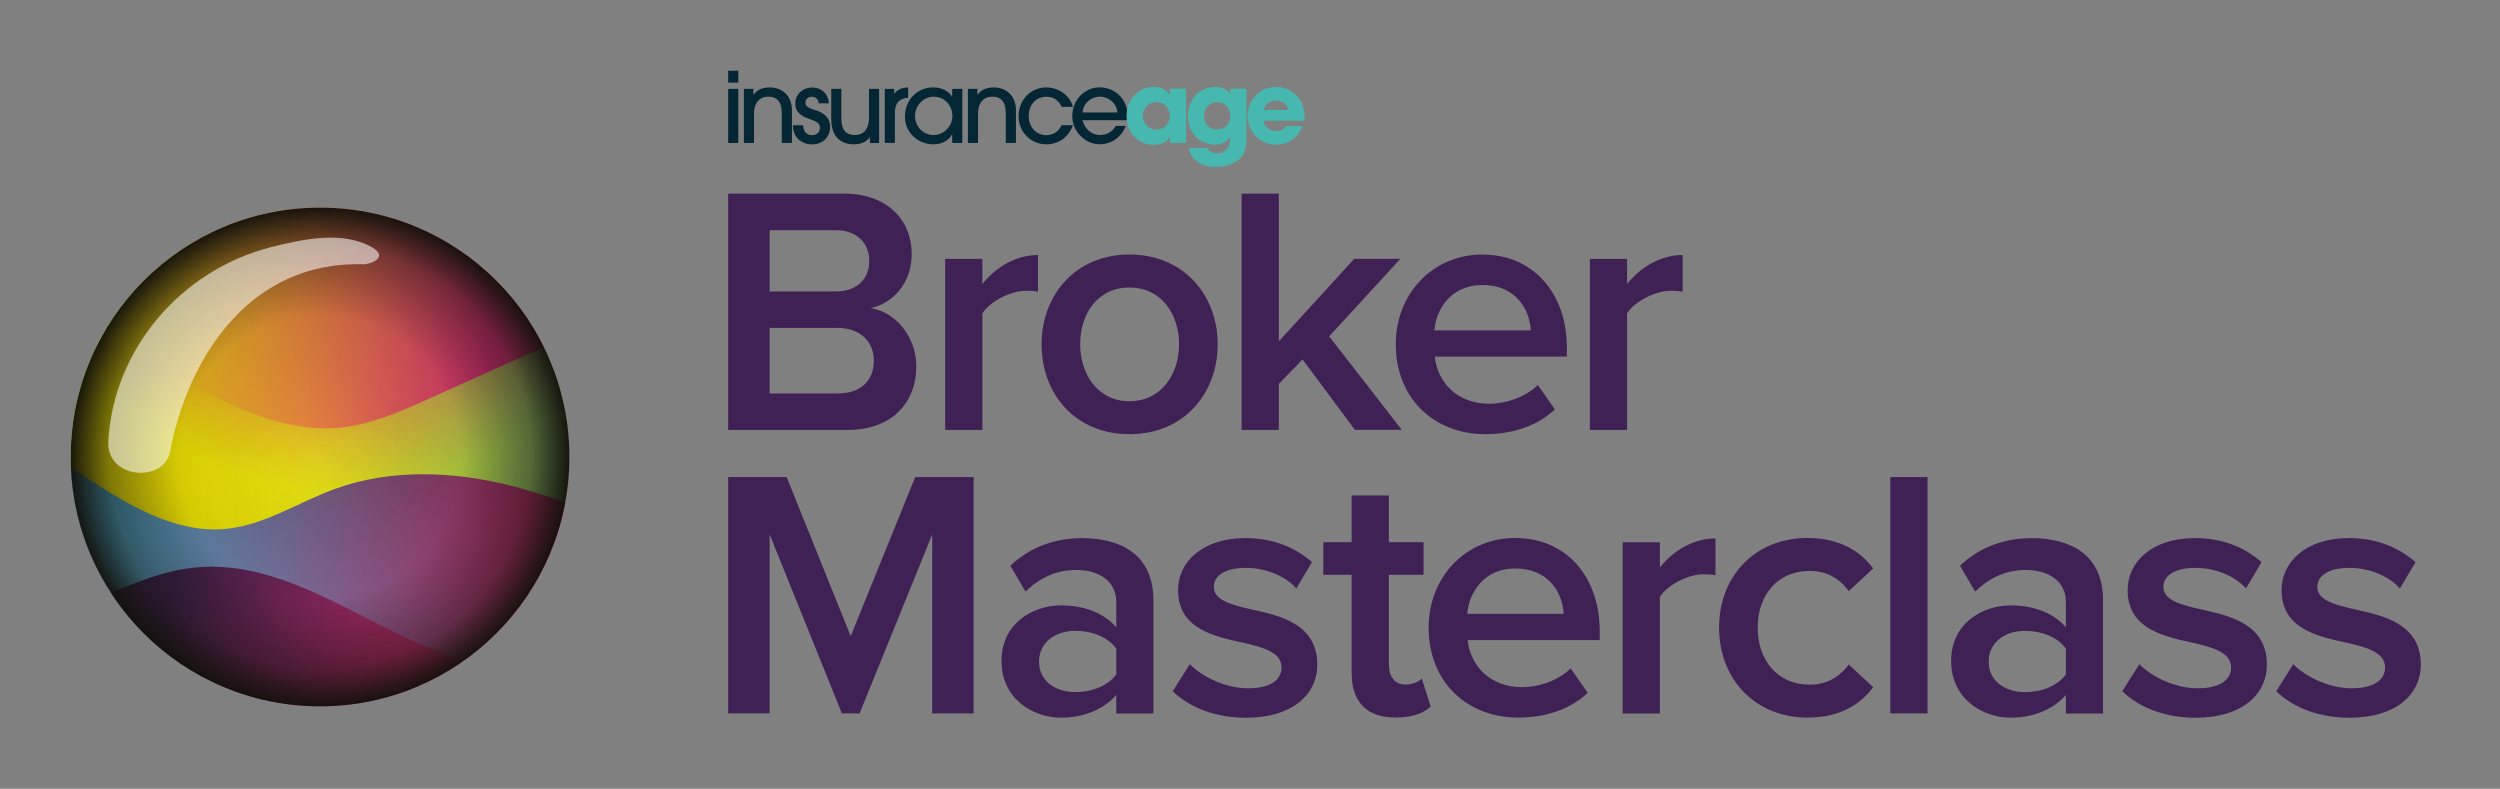 <?xml version="1.0" encoding="UTF-8"?><svg xmlns="http://www.w3.org/2000/svg" xmlns:xlink="http://www.w3.org/1999/xlink" viewBox="0 0 380.33 120"><rect x="0" y="0" width="380.33" height="120" fill="#808080" stroke="none"/><defs><style>.cls-1{fill:none;}.cls-2{fill:url(#linear-gradient);}.cls-3{clip-path:url(#clippath);}.cls-4{fill:url(#radial-gradient-4);}.cls-4,.cls-5{mix-blend-mode:overlay;}.cls-6{fill:#052634;}.cls-7{fill:#3f2155;}.cls-8{fill:#46b8af;}.cls-9,.cls-10,.cls-11{mix-blend-mode:multiply;}.cls-12{fill:url(#radial-gradient-3);}.cls-13{fill:url(#radial-gradient-2);}.cls-14{fill:url(#linear-gradient-3);}.cls-15{fill:url(#linear-gradient-2);}.cls-16{fill:url(#Degradado_sin_nombre_19);}.cls-10{fill:url(#radial-gradient);}.cls-17{isolation:isolate;}.cls-5{fill:#fff;opacity:.56;}.cls-11{opacity:.68;}</style><clipPath id="clippath"><circle class="cls-1" cx="48.69" cy="69.52" r="37.93"/></clipPath><linearGradient id="linear-gradient" x1="66.13" y1="96.46" x2="26.62" y2="84.35" gradientUnits="userSpaceOnUse"><stop offset="0" stop-color="#d22c6f"/><stop offset="1" stop-color="#3f2155"/></linearGradient><radialGradient id="radial-gradient" cx="45.42" cy="20.85" fx="45.42" fy="20.85" r="74.28" gradientUnits="userSpaceOnUse"><stop offset="0" stop-color="#13110c"/><stop offset="1" stop-color="#13110c" stop-opacity="0"/></radialGradient><linearGradient id="linear-gradient-2" x1="13.9" y1="71.53" x2="91.46" y2="71.53" gradientUnits="userSpaceOnUse"><stop offset="0" stop-color="#4ec1e6"/><stop offset=".88" stop-color="#d92c76"/></linearGradient><radialGradient id="radial-gradient-2" cx="53.67" cy="16.54" fx="53.67" fy="16.54" r="81.84" xlink:href="#radial-gradient"/><linearGradient id="linear-gradient-3" x1="11.19" y1="62.13" x2="95.6" y2="62.13" gradientUnits="userSpaceOnUse"><stop offset="0" stop-color="#f4e600"/><stop offset=".21" stop-color="#f1e502"/><stop offset=".37" stop-color="#e8e20c"/><stop offset=".51" stop-color="#d9dd1c"/><stop offset=".64" stop-color="#c4d633"/><stop offset=".76" stop-color="#a8cd4f"/><stop offset=".88" stop-color="#87c273"/><stop offset=".88" stop-color="#87c274"/></linearGradient><radialGradient id="radial-gradient-3" cx="51.76" cy="27.67" fx="51.76" fy="27.67" r="61.29" gradientUnits="userSpaceOnUse"><stop offset=".28" stop-color="#d92c76"/><stop offset=".77" stop-color="#d92c76" stop-opacity="0"/></radialGradient><linearGradient id="Degradado_sin_nombre_19" x1="15.13" y1="40.07" x2="82.53" y2="40.07" gradientUnits="userSpaceOnUse"><stop offset="0" stop-color="#f4e600"/><stop offset=".88" stop-color="#d92c76"/></linearGradient><radialGradient id="radial-gradient-4" cx="48.69" cy="69.52" fx="48.69" fy="69.52" r="38.33" gradientUnits="userSpaceOnUse"><stop offset="0" stop-color="#13110c" stop-opacity="0"/><stop offset=".56" stop-color="#13110c" stop-opacity=".12"/><stop offset=".84" stop-color="#13110c" stop-opacity=".52"/><stop offset="1" stop-color="#13110c"/></radialGradient></defs><g class="cls-17"><g id="Layer_1"><path class="cls-7" d="m110.78,65.41V29.46h17.68c6.57,0,10.24,4.1,10.24,9.16,0,4.53-2.91,7.54-6.25,8.25,3.83.59,6.95,4.42,6.95,8.84,0,5.55-3.72,9.7-10.46,9.7h-18.16Zm6.31-21.07h10.08c3.23,0,5.07-1.94,5.07-4.63s-1.83-4.69-5.07-4.69h-10.08v9.32Zm0,15.52h10.35c3.45,0,5.5-1.89,5.5-5.01,0-2.69-1.89-4.96-5.5-4.96h-10.35v9.97Z"/><path class="cls-7" d="m143.79,65.41v-26.03h5.66v3.83c1.94-2.48,5.07-4.42,8.46-4.42v5.6c-.49-.11-1.08-.16-1.78-.16-2.37,0-5.55,1.62-6.68,3.45v17.73h-5.66Z"/><path class="cls-7" d="m158.46,52.36c0-7.44,5.12-13.64,13.37-13.64s13.42,6.2,13.42,13.64-5.07,13.69-13.42,13.69-13.37-6.2-13.37-13.69Zm20.91,0c0-4.58-2.69-8.62-7.55-8.62s-7.49,4.04-7.49,8.62,2.69,8.68,7.49,8.68,7.55-4.04,7.55-8.68Z"/><path class="cls-7" d="m206.14,65.41l-7.98-10.73-3.61,3.72v7.01h-5.66V29.46h5.66v22.47l11.48-12.56h7.01l-10.83,11.8,11.05,14.23h-7.11Z"/><path class="cls-7" d="m225.54,38.73c7.81,0,12.83,5.98,12.83,14.17v1.35h-20.1c.43,3.93,3.4,7.17,8.3,7.17,2.53,0,5.55-1.02,7.38-2.86l2.59,3.72c-2.59,2.48-6.41,3.77-10.56,3.77-7.82,0-13.64-5.44-13.64-13.69,0-7.54,5.5-13.64,13.2-13.64Zm-7.33,11.53h14.66c-.11-3.07-2.21-6.9-7.33-6.9-4.85,0-7.06,3.72-7.33,6.9Z"/><path class="cls-7" d="m241.87,65.41v-26.03h5.66v3.83c1.94-2.48,5.07-4.42,8.46-4.42v5.6c-.49-.11-1.08-.16-1.78-.16-2.37,0-5.55,1.62-6.68,3.45v17.73h-5.66Z"/><path class="cls-7" d="m141.82,108.53v-27.22l-11.05,27.22h-2.69l-10.99-27.22v27.22h-6.31v-35.95h8.89l9.75,24.2,9.81-24.2h8.89v35.95h-6.31Z"/><path class="cls-7" d="m169.82,108.53v-2.8c-1.94,2.21-4.96,3.45-8.41,3.45-4.26,0-9.05-2.86-9.05-8.62s4.8-8.46,9.05-8.46c3.5,0,6.52,1.13,8.41,3.34v-3.88c0-3.02-2.48-4.85-6.09-4.85-2.91,0-5.44,1.08-7.71,3.29l-2.32-3.93c3.02-2.86,6.79-4.2,10.94-4.2,5.77,0,10.83,2.43,10.83,9.43v17.25h-5.66Zm0-9.86c-1.29-1.78-3.72-2.7-6.2-2.7-3.18,0-5.55,1.83-5.55,4.69s2.37,4.63,5.55,4.63c2.48,0,4.9-.92,6.2-2.7v-3.93Z"/><path class="cls-7" d="m181,101.04c1.83,1.89,5.44,3.67,8.84,3.67s5.12-1.24,5.12-3.18c0-2.26-2.75-3.07-5.93-3.77-4.47-.97-9.81-2.16-9.81-7.98,0-4.26,3.67-7.92,10.24-7.92,4.42,0,7.76,1.56,10.13,3.67l-2.37,3.99c-1.56-1.78-4.47-3.13-7.71-3.13-2.96,0-4.85,1.08-4.85,2.91,0,1.99,2.59,2.69,5.66,3.4,4.53.97,10.08,2.26,10.08,8.41,0,4.58-3.83,8.08-10.83,8.08-4.42,0-8.46-1.4-11.16-4.04l2.59-4.1Z"/><path class="cls-7" d="m205.63,102.49v-15.04h-4.31v-4.96h4.31v-7.11h5.66v7.11h5.28v4.96h-5.28v13.63c0,1.78.86,3.07,2.48,3.07,1.08,0,2.1-.43,2.53-.92l1.35,4.26c-1.02.97-2.69,1.67-5.33,1.67-4.37,0-6.68-2.37-6.68-6.68Z"/><path class="cls-7" d="m230.54,81.85c7.81,0,12.83,5.98,12.83,14.17v1.35h-20.1c.43,3.93,3.4,7.17,8.3,7.17,2.53,0,5.55-1.02,7.38-2.86l2.59,3.72c-2.59,2.48-6.41,3.77-10.56,3.77-7.82,0-13.64-5.44-13.64-13.69,0-7.55,5.5-13.64,13.2-13.64Zm-7.33,11.53h14.66c-.11-3.07-2.21-6.9-7.33-6.9-4.85,0-7.06,3.72-7.33,6.9Z"/><path class="cls-7" d="m246.86,108.53v-26.03h5.66v3.83c1.94-2.48,5.07-4.42,8.46-4.42v5.61c-.49-.11-1.08-.16-1.78-.16-2.37,0-5.55,1.62-6.68,3.45v17.73h-5.66Z"/><path class="cls-7" d="m275,81.85c5.07,0,8.14,2.16,9.97,4.63l-3.72,3.45c-1.46-2.05-3.45-3.07-5.98-3.07-4.74,0-7.87,3.56-7.87,8.62s3.12,8.68,7.87,8.68c2.53,0,4.53-1.08,5.98-3.07l3.72,3.45c-1.83,2.48-4.9,4.63-9.97,4.63-7.92,0-13.47-5.77-13.47-13.69s5.55-13.64,13.47-13.64Z"/><path class="cls-7" d="m287.58,108.53v-35.95h5.66v35.95h-5.66Z"/><path class="cls-7" d="m314.29,108.53v-2.8c-1.94,2.21-4.96,3.45-8.41,3.45-4.26,0-9.05-2.86-9.05-8.62s4.8-8.46,9.05-8.46c3.5,0,6.52,1.13,8.41,3.34v-3.88c0-3.02-2.48-4.85-6.09-4.85-2.91,0-5.44,1.08-7.71,3.29l-2.32-3.93c3.02-2.86,6.79-4.2,10.94-4.2,5.77,0,10.83,2.43,10.83,9.43v17.25h-5.66Zm0-9.86c-1.29-1.78-3.72-2.7-6.2-2.7-3.18,0-5.55,1.83-5.55,4.69s2.37,4.63,5.55,4.63c2.48,0,4.9-.92,6.2-2.7v-3.93Z"/><path class="cls-7" d="m325.46,101.04c1.83,1.89,5.44,3.67,8.84,3.67s5.12-1.24,5.12-3.18c0-2.26-2.75-3.07-5.93-3.77-4.47-.97-9.81-2.16-9.81-7.98,0-4.26,3.66-7.92,10.24-7.92,4.42,0,7.76,1.56,10.13,3.67l-2.37,3.99c-1.56-1.78-4.47-3.13-7.71-3.13-2.96,0-4.85,1.08-4.85,2.91,0,1.99,2.59,2.69,5.66,3.4,4.53.97,10.08,2.26,10.08,8.41,0,4.58-3.83,8.08-10.83,8.08-4.42,0-8.46-1.4-11.16-4.04l2.59-4.1Z"/><path class="cls-7" d="m348.88,101.04c1.83,1.89,5.44,3.67,8.84,3.67s5.12-1.24,5.12-3.18c0-2.26-2.75-3.07-5.93-3.77-4.47-.97-9.81-2.16-9.81-7.98,0-4.26,3.66-7.92,10.24-7.92,4.42,0,7.76,1.56,10.13,3.67l-2.37,3.99c-1.56-1.78-4.47-3.13-7.71-3.13-2.96,0-4.85,1.08-4.85,2.91,0,1.99,2.59,2.69,5.66,3.4,4.53.97,10.08,2.26,10.08,8.41,0,4.58-3.83,8.08-10.83,8.08-4.42,0-8.46-1.4-11.16-4.04l2.59-4.1Z"/><path class="cls-6" d="m110.78,12.57v-1.81h1.54v1.81h-1.54Zm0,9.18v-8.23h1.54v8.23h-1.54Z"/><path class="cls-6" d="m118.93,21.75v-4.49c0-1.74-.68-2.55-2.05-2.55s-2.17.99-2.17,2.54v4.5h-1.54v-8.23h1.44v.88h.03c.61-.79,1.46-1.1,2.41-1.1,1.98,0,3.43,1.25,3.43,3.52v4.93h-1.54Z"/><path class="cls-6" d="m124.55,15.71c-.07-.59-.42-.99-1.05-.99-.59,0-.97.4-.97.88,0,.7.71.91,1.53,1.16,1.16.36,2.23,1.05,2.23,2.58s-1.16,2.63-2.76,2.63c-1.49,0-2.91-1.01-2.91-2.91h1.54c.07,1,.58,1.5,1.4,1.5.71,0,1.19-.46,1.19-1.13,0-.56-.43-.94-1.4-1.25-2.02-.64-2.36-1.51-2.36-2.45,0-1.46,1.23-2.42,2.58-2.42s2.48.95,2.52,2.41h-1.54Z"/><path class="cls-6" d="m132.34,21.75v-.89h-.03c-.4.7-1.34,1.1-2.42,1.1-1.77,0-3.43-.95-3.43-3.85v-4.59h1.54v4.47c0,1.72.64,2.55,2.05,2.55s2.15-.99,2.15-2.58v-4.44h1.54v8.23h-1.41Z"/><path class="cls-6" d="m134.6,21.75v-8.23h1.44v.74h.03c.37-.55,1.01-.91,2.09-.97v1.59c-1.34.05-2.02.86-2.02,2.24v4.62h-1.54Z"/><path class="cls-6" d="m144.86,21.75v-1.28h-.03c-.58.98-1.62,1.49-2.79,1.49-2.41,0-4.37-1.81-4.37-4.19,0-2.63,1.89-4.47,4.31-4.47,1.2,0,2.21.45,2.85,1.38h.03v-1.16h1.54v8.23h-1.54Zm.03-4.1c0-1.6-1.16-2.94-2.87-2.94-1.54,0-2.81,1.32-2.81,2.94s1.26,2.9,2.81,2.9,2.87-1.34,2.87-2.9Z"/><path class="cls-6" d="m153.01,21.75v-4.49c0-1.74-.68-2.55-2.05-2.55s-2.17.99-2.17,2.54v4.5h-1.54v-8.23h1.44v.88h.03c.61-.79,1.46-1.1,2.41-1.1,1.98,0,3.43,1.25,3.43,3.52v4.93h-1.54Z"/><path class="cls-6" d="m163.23,19.03c-.65,1.86-2.23,2.93-4.05,2.93-2.36,0-4.22-1.9-4.22-4.25,0-2.48,1.8-4.41,4.2-4.41,1.87,0,3.58,1.17,4.07,2.96h-1.71c-.46-.97-1.2-1.54-2.32-1.54-1.62,0-2.7,1.23-2.7,2.91s1.11,2.93,2.67,2.93c1.05,0,1.9-.56,2.33-1.51h1.72Z"/><path class="cls-6" d="m164.68,18.3c.36,1.37,1.44,2.24,2.7,2.24.97,0,1.87-.5,2.35-1.38h1.54c-.64,1.69-2.18,2.79-3.95,2.79-2.32,0-4.19-2.05-4.19-4.25,0-2.6,1.96-4.41,4.14-4.41,2.42,0,4.26,1.87,4.26,4.23,0,.25,0,.49-.04.77h-6.82Zm5.32-1.19c-.12-1.4-1.35-2.41-2.67-2.41s-2.53.99-2.64,2.41h5.32Z"/><path class="cls-8" d="m177.97,21.75v-.89h-.03c-.36.73-1.34,1.17-2.42,1.17-2.44,0-4.13-1.92-4.13-4.41s1.77-4.4,4.13-4.4c1.01,0,1.95.4,2.42,1.16h.03v-.88h2.47v8.24h-2.47Zm0-4.13c0-1.16-.94-2.09-2.09-2.09s-2.02.94-2.02,2.12.91,2.08,2.05,2.08c1.16,0,2.06-.92,2.06-2.11Z"/><path class="cls-8" d="m187.15,20.78c-.37.79-1.29,1.23-2.3,1.23-2.41,0-4.14-1.86-4.14-4.34s1.77-4.44,4.14-4.44c1.07,0,1.89.4,2.29,1.04h.03v-.77h2.47v7.37c0,1.11-.15,1.96-.45,2.52-.59,1.14-2.21,2.02-4.28,2.02-2.33,0-3.85-1.32-4.05-2.9h2.85c.28.61.83.82,1.44.82,1.25,0,2-.82,2-2.32v-.24h0Zm.01-3.12c0-1.2-.82-2.12-2.02-2.12-1.1,0-1.98.92-1.98,2.05s.79,2.12,1.98,2.12c1.2,0,2.02-.86,2.02-2.05Z"/><path class="cls-8" d="m192.24,18.38c.13.94.92,1.56,1.93,1.56.67,0,1.1-.25,1.5-.77h2.52c-.79,1.8-2.29,2.85-4.02,2.85-2.38,0-4.37-1.92-4.37-4.37s1.9-4.43,4.32-4.43,4.35,1.95,4.35,4.5c0,.24-.01.43-.06.65h-6.18Zm3.77-1.66c-.19-.85-.94-1.41-1.89-1.41-.89,0-1.66.53-1.86,1.41h3.74Z"/><g class="cls-3"><rect class="cls-2" x="-11.22" y="70.67" width="116.86" height="39.99"/><rect class="cls-10" x="-11.22" y="70.67" width="116.86" height="39.99"/><path class="cls-15" d="m3.01,96.52l11.31-5.13c5.09-2.31,10.31-4.66,15.88-5.1,9.92-.78,19.15,4.49,28.02,9,8.87,4.51,19.2,8.46,28.53,5.01,6.15-2.27,10.99-7.8,12.43-14.2,1.44-6.4-.57-13.46-5.16-18.15-2.73-2.79-6.2-4.7-9.63-6.56-11.08-6.04-22.26-12.09-34.28-15.95-12.02-3.86-25.06-5.44-37.31-2.39-12.25,3.06-23.57,11.22-28.53,22.82-2.85,6.66-3.48,14.37-1.06,21.19"/><g class="cls-9"><path class="cls-13" d="m3.01,96.52l11.31-5.13c5.09-2.31,10.31-4.66,15.88-5.1,9.92-.78,19.15,4.49,28.02,9,8.87,4.51,19.2,8.46,28.53,5.01,6.15-2.27,10.99-7.8,12.43-14.2,1.44-6.4-.57-13.46-5.16-18.15-2.73-2.79-6.2-4.7-9.63-6.56-11.08-6.04-22.26-12.09-34.28-15.95-12.02-3.86-25.06-5.44-37.31-2.39-12.25,3.06-23.57,11.22-28.53,22.82-2.85,6.66-3.48,14.37-1.06,21.19"/></g><path class="cls-14" d="m-11.06,65.1c27.54-19.21,62.11-28.09,95.5-24.53,5.56.59,11.35,1.63,15.77,5.05,5.49,4.25,7.9,11.57,7.86,18.52-.04,6.95-2.2,13.69-4.33,20.3-8.29-4.05-16.65-8.13-25.58-10.44-8.93-2.31-18.59-2.77-27.26.4-5.54,2.02-10.68,5.5-16.55,6.06-7.78.74-14.98-3.74-21.53-8-6.55-4.26-13.84-8.66-21.59-7.73"/><g class="cls-11"><path class="cls-12" d="m-11.06,65.1c27.54-19.21,62.11-28.09,95.5-24.53,5.56.59,11.35,1.63,15.77,5.05,5.49,4.25,7.9,11.57,7.86,18.52-.04,6.95-2.2,13.69-4.33,20.3-8.29-4.05-16.65-8.13-25.58-10.44-8.93-2.31-18.59-2.77-27.26.4-5.54,2.02-10.68,5.5-16.55,6.06-7.78.74-14.98-3.74-21.53-8-6.55-4.26-13.84-8.66-21.59-7.73"/></g><path class="cls-16" d="m-3.6,52.38c5.69-3.11,12.75-2.62,18.89-.54,6.14,2.08,11.67,5.61,17.47,8.52s12.15,5.27,18.61,4.73c4.92-.41,9.53-2.47,14.03-4.5,7.26-3.27,14.51-6.54,21.77-9.81,2.56-1.15,5.28-2.45,6.69-4.89,1.68-2.92.92-6.76-1.05-9.5-1.96-2.74-4.91-4.58-7.85-6.23-19.73-11.06-42.66-16.33-65.25-15-5.91.35-12.39,1.46-16.13,6.04-1.98,2.43-2.91,5.54-3.79,8.55-1.76,6.05-3.53,12.1-5.29,18.15"/></g><circle class="cls-4" cx="48.69" cy="69.52" r="37.93"/><path class="cls-5" d="m25.85,68.81c2.71-14.34,12.11-29.26,29.66-28.6.03,0,.05,0,.08-.01,1.73-.3,3.66-1.52.02-3.07-4.27-1.81-9.38-.78-14.22.43-13.92,3.49-24.16,15.65-24.91,29.57-.31,5.84,8.5,6.27,9.36,1.67Z"/></g></g></svg>
